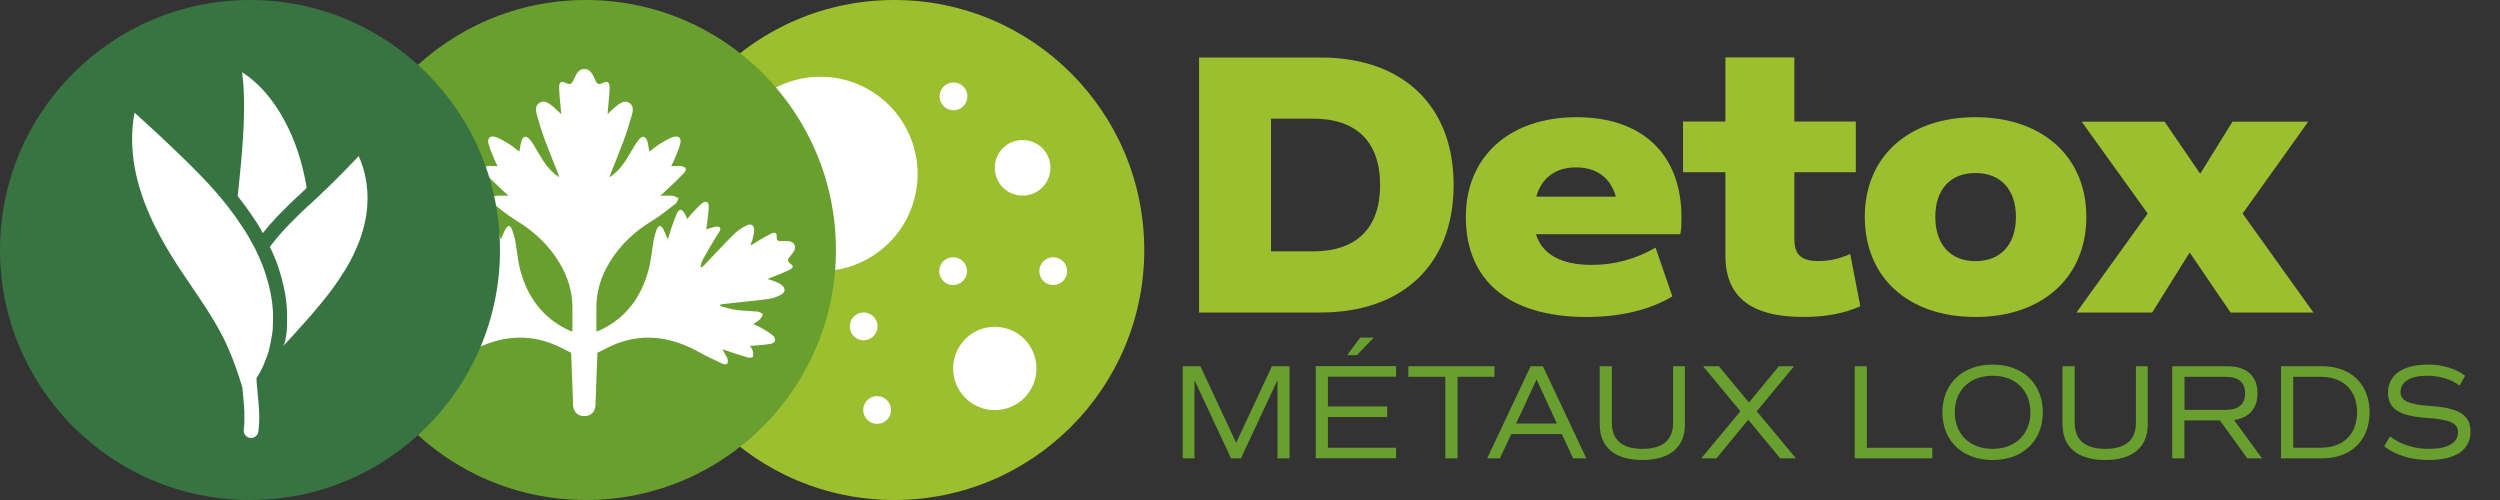 <?xml version="1.0" encoding="UTF-8"?>
<svg data-bbox="0 0 237.17 48" viewBox="0 0 240 48" xmlns="http://www.w3.org/2000/svg" data-type="color">
    <rect x="0" y="0" width="240" height="48" fill="#333333" stroke="none"/>
    <g>
        <path d="M123.81 44h-1.17v-7.51L119.13 44h-.95l-3.51-7.51V44h-1.13v-8.84h1.7l3.43 7.35 3.43-7.35h1.7V44Z" fill="#699f2f" data-color="1"/>
        <path d="M127.48 36.17v2.85h5.69v1.01h-5.69v2.95h6.54v1.01h-7.71v-8.84h7.71v1.01h-6.54Zm2.79-2.08h-.94l1.25-1.68h1.3l-1.61 1.68Z" fill="#699f2f" data-color="1"/>
        <path d="M143.47 36.17h-3.55V44h-1.17v-7.83h-3.55v-1.01h8.27v1.01Z" fill="#699f2f" data-color="1"/>
        <path d="M149.93 41.67h-4.85L143.99 44h-1.22l4.17-8.84h1.18l4.17 8.84h-1.27l-1.09-2.33Zm-4.38-1.01h3.91l-1.95-4.23-1.96 4.23Z" fill="#699f2f" data-color="1"/>
        <path d="M153.57 40.79v-5.63h1.17v5.43c0 1.65 1 2.5 2.94 2.5s2.94-.84 2.94-2.5v-5.43h1.13v5.62c0 2.16-1.47 3.38-4.08 3.38s-4.09-1.21-4.09-3.37Z" fill="#699f2f" data-color="1"/>
        <path d="m170.9 44-3.07-3.71-3.05 3.71h-1.46l3.76-4.52-3.58-4.32h1.51l2.89 3.48 2.87-3.48h1.46l-3.58 4.32 3.76 4.52h-1.51Z" fill="#699f2f" data-color="1"/>
        <path d="M185.5 42.99V44h-7.45v-8.84h1.17v7.83h6.28Z" fill="#699f2f" data-color="1"/>
        <path d="M186.47 39.58c0-2.74 1.92-4.58 4.82-4.58s4.82 1.83 4.82 4.58-1.92 4.58-4.82 4.58-4.82-1.83-4.82-4.58Zm8.45 0c0-2.12-1.46-3.51-3.63-3.51s-3.63 1.39-3.63 3.51 1.46 3.51 3.63 3.51 3.63-1.39 3.63-3.51Z" fill="#699f2f" data-color="1"/>
        <path d="M198 40.79v-5.63h1.17v5.43c0 1.65 1 2.5 2.94 2.5s2.94-.84 2.94-2.5v-5.43h1.13v5.62c0 2.16-1.47 3.38-4.08 3.38s-4.09-1.21-4.09-3.37Z" fill="#699f2f" data-color="1"/>
        <path d="m215.74 44-2.63-3.64h-3.41V44h-1.17v-8.84h5.3c1.85 0 2.89.94 2.89 2.6 0 1.46-.81 2.35-2.25 2.56l2.68 3.68h-1.42Zm-6.03-4.65h3.91c1.27 0 1.91-.52 1.91-1.59s-.64-1.59-1.91-1.59h-3.91v3.17Z" fill="#699f2f" data-color="1"/>
        <path d="M227.48 39.58c0 2.69-1.78 4.42-4.55 4.42h-3.95v-8.84h3.95c2.77 0 4.55 1.73 4.55 4.42Zm-1.2 0c0-2.11-1.33-3.41-3.48-3.41h-2.65v6.81h2.65c2.16 0 3.48-1.3 3.48-3.41Z" fill="#699f2f" data-color="1"/>
        <path d="m228.88 42.84.56-.95c.99.77 2.31 1.2 3.72 1.2 1.83 0 2.81-.55 2.81-1.61 0-.85-.79-1.21-2.89-1.35-2.76-.18-3.83-.87-3.83-2.46 0-1.66 1.42-2.67 3.8-2.67 1.42 0 2.64.36 3.6 1.07l-.52.95c-.84-.62-1.92-.95-3.17-.95-1.56 0-2.51.58-2.51 1.56 0 .84.78 1.21 2.89 1.35 2.76.18 3.83.87 3.83 2.46 0 1.75-1.43 2.72-4.02 2.72-1.66 0-3.18-.47-4.26-1.31Z" fill="#699f2f" data-color="1"/>
        <path d="M139.55 17.76c0 7.59-4.86 12.24-12.78 12.24h-11.66V5.52h11.66c7.92 0 12.78 4.64 12.78 12.24Zm-7.06 0c0-4.14-2.27-6.37-6.44-6.37h-4.03v12.74h4.03c4.18 0 6.44-2.23 6.44-6.37Z" fill="#9bbf2f" data-color="2"/>
        <path d="M147.45 22.48c.61 1.94 2.41 2.95 5.36 2.95 2.12 0 4.21-.54 6.12-1.66l1.62 4.68c-2.16 1.3-5 1.98-8.24 1.98-7.42 0-11.59-3.46-11.59-9.61 0-5.8 4.21-9.57 10.62-9.57s10.08 3.64 10.08 9.61c0 .54 0 1.08-.11 1.62h-13.86Zm.04-3.6h7.63c-.5-1.8-1.84-2.81-3.82-2.81s-3.31 1.01-3.82 2.81Z" fill="#9bbf2f" data-color="2"/>
        <path d="M178.6 29.39c-1.48.68-3.31 1.04-5.47 1.04-5.04 0-7.49-1.94-7.49-5.87v-8.03h-4.07v-4.86h4.07V5.51h6.62v6.16h5.9v4.86h-5.9v6.44c0 1.51.68 2.09 2.34 2.09 1.01 0 2.02-.22 3.02-.68l.97 5Z" fill="#9bbf2f" data-color="2"/>
        <path d="M179.02 20.82c0-5.8 4.21-9.57 10.62-9.57s10.65 3.78 10.65 9.57-4.21 9.61-10.65 9.61-10.62-3.78-10.62-9.61Zm14.51 0c0-2.63-1.48-4.21-3.89-4.21s-3.85 1.58-3.85 4.21 1.44 4.25 3.85 4.25 3.89-1.58 3.89-4.25Z" fill="#9bbf2f" data-color="2"/>
        <path d="m214.13 30-3.92-5.76-3.6 5.76h-7.27l6.84-9.5-6.34-8.82h7.96l3.42 5 3.1-5h7.27l-6.3 8.82 6.8 9.5h-7.95Z" fill="#9bbf2f" data-color="2"/>
        <path fill="#9bbf2f" d="M109.85 24c0 13.255-10.745 24-24 24s-24-10.745-24-24 10.745-24 24-24 24 10.745 24 24z" data-color="2"/>
        <path fill="#ffffff" d="M88.09 16.7a9.33 9.33 0 1 1-18.66 0 9.33 9.33 0 0 1 18.66 0z" data-color="3"/>
        <path d="M95.5 31.37c-2.21 0-4 1.79-4 4s1.79 4 4 4 4-1.79 4-4-1.79-4-4-4Z" fill="#ffffff" data-color="3"/>
        <path d="M98.17 18.78c1.47 0 2.67-1.19 2.67-2.67s-1.19-2.67-2.67-2.67-2.67 1.19-2.67 2.67 1.19 2.67 2.67 2.67Z" fill="#ffffff" data-color="3"/>
        <path d="M72.96 30.71c-1.47 0-2.67 1.19-2.67 2.67s1.19 2.67 2.67 2.67 2.67-1.19 2.67-2.67-1.19-2.67-2.67-2.67Z" fill="#ffffff" data-color="3"/>
        <path fill="#ffffff" d="M102.44 26.03a1.33 1.33 0 1 1-2.66 0 1.33 1.33 0 0 1 2.66 0z" data-color="3"/>
        <path d="M84.24 38.03a1.33 1.33 0 1 0-.001 2.659 1.33 1.33 0 0 0 .001-2.659Z" fill="#ffffff" data-color="3"/>
        <path fill="#ffffff" d="M92.83 26.03a1.33 1.33 0 1 1-2.66 0 1.33 1.33 0 0 1 2.66 0z" data-color="3"/>
        <path d="M91.5 10.58a1.33 1.33 0 1 0 .001-2.659 1.33 1.33 0 0 0-.001 2.659Z" fill="#ffffff" data-color="3"/>
        <path d="M84.24 31.37a1.33 1.33 0 1 0-2.659-.001 1.33 1.33 0 0 0 2.659.001Z" fill="#ffffff" data-color="3"/>
        <path fill="#699f2f" d="M80.25 24c0 13.255-10.745 24-24 24s-24-10.745-24-24 10.745-24 24-24 24 10.745 24 24z" data-color="1"/>
        <path d="M36 24.15c-.29-.48-.04-.96.53-1 .21-.02.42 0 .63 0 .31.02.5-.05.48-.43-.02-.37.15-.47.5-.3.33.16.65.34.97.52.32.19.63.39.95.59.03-.02.05-.04.08-.06-.06-.15-.13-.3-.17-.46-.07-.29-.16-.59-.17-.88-.01-.48.28-.71.71-.5.44.22.88.49 1.22.84.96.95 1.87 1.95 2.81 2.93.1.1.21.19.32.28l.09-.06c-.06-.21-.08-.44-.18-.62-.33-.61-.68-1.21-1.03-1.81-.2-.34-.44-.66-.63-1-.14-.26-.03-.45.27-.44.2 0 .41.08.61.14.13.03.25.08.43.13-.03-.15-.05-.23-.06-.3-.07-.65-.2-1.29-.2-1.94 0-.42.29-.53.63-.27.37.29.68.65 1 .99.15.15.27.33.43.53.12-.25.17-.44.29-.6.09-.13.25-.3.37-.3.11 0 .27.19.33.33.2.46.37.93.53 1.4.12.34.21.69.34 1.13.19-.42.31-.75.48-1.06.06-.11.22-.25.31-.24.11.02.23.17.27.3.12.34.24.7.31 1.05.18.97.25 1.96.5 2.91.68 2.51 2.08 4.48 4.46 5.66.16.08.32.14.54.23v-2.36c0-1.54-.46-2.95-1.25-4.26-1.03-1.71-2.45-3.03-4.16-4.06-.78-.47-1.49-1.06-2.22-1.63-.13-.1-.17-.33-.25-.5.18-.08.36-.21.55-.23.38-.04.77-.01 1.2-.01-.11-.1-.22-.18-.32-.28-.65-.63-1.33-1.23-1.95-1.89-.33-.35-.23-.58.25-.67.29-.05.61 0 .97 0-.1-.2-.18-.33-.24-.48-.22-.55-.48-1.08-.63-1.65-.15-.58.16-.85.73-.65.45.16.87.43 1.28.68.32.2.6.45.93.7.03-.1.05-.16.06-.22.06-.28.08-.58.18-.84.15-.43.44-.47.74-.14.17.18.31.39.44.6.58.98 1.09 2.01 2 2.76.1.08.21.16.41.31-.04-.19-.05-.25-.07-.3-.41-1.04-.84-2.07-1.23-3.11-.31-.83-.58-1.68-.82-2.54-.12-.42-.2-.95.26-1.21.51-.3.92.09 1.3.39.25.2.47.44.76.71 0-.16-.01-.25-.02-.33-.06-.72-.15-1.44-.17-2.16-.02-.62.19-.74.73-.47.3.15.46.06.6-.22.13-.27.25-.56.42-.8.18-.25.43-.37.67-.36.24 0 .48.11.67.36.18.24.29.53.42.8.13.28.3.36.6.22.54-.27.75-.15.73.47-.02.72-.11 1.44-.17 2.16 0 .09 0 .17-.02.33.29-.27.51-.52.76-.71.38-.29.79-.68 1.3-.39.47.27.38.79.26 1.21-.24.86-.51 1.71-.82 2.54-.39 1.05-.82 2.08-1.23 3.11-.02.06-.03.12-.07.3.2-.15.3-.23.41-.31.91-.75 1.41-1.78 2-2.76.13-.21.27-.42.44-.6.3-.33.58-.28.74.14.1.27.12.56.18.84.01.06.03.12.06.22.33-.25.62-.5.93-.7.41-.25.83-.52 1.28-.68.57-.2.88.07.73.65-.14.57-.41 1.1-.63 1.65-.06.14-.14.28-.24.48.36 0 .67-.04.97 0 .48.09.58.31.25.67-.62.66-1.29 1.27-1.95 1.89-.1.1-.21.18-.32.28.43 0 .82-.03 1.2.01.19.02.37.15.55.23-.08.17-.12.4-.25.5-.72.56-1.44 1.16-2.22 1.63-1.71 1.03-3.13 2.35-4.16 4.06-.79 1.3-1.24 2.72-1.25 4.26v2.36c.22-.09.39-.15.54-.23 2.38-1.18 3.78-3.15 4.46-5.66.26-.94.33-1.94.5-2.91.07-.36.18-.71.31-1.05.04-.12.17-.28.27-.3.09-.01.26.13.31.24.16.31.29.63.48 1.06.13-.44.22-.79.34-1.13.16-.47.33-.94.53-1.4.06-.14.22-.33.33-.33.13 0 .28.17.37.3.11.16.17.35.29.6.16-.21.29-.38.43-.53.33-.34.64-.7 1-.99.33-.26.62-.15.63.27 0 .65-.13 1.29-.2 1.94 0 .07-.03.15-.06.3.18-.05.3-.1.43-.13.2-.05.41-.13.61-.14.3 0 .41.18.27.44-.19.34-.43.66-.63 1-.35.6-.7 1.2-1.03 1.81-.1.19-.12.41-.18.62l.09.06c.11-.09.22-.18.32-.28.93-.98 1.85-1.98 2.81-2.93.35-.34.78-.62 1.22-.84.43-.21.73.02.71.5 0 .3-.1.59-.17.88-.04.16-.11.31-.17.46.03.02.05.04.08.06.31-.2.62-.4.95-.59.32-.18.64-.36.97-.52.35-.16.52-.07.5.3-.02.38.16.45.48.43.21-.01.42-.02.63 0 .57.04.83.52.53 1-.12.19-.27.36-.41.53-.19.22-.22.38.04.59.37.29.37.42-.06.64-.49.25-1.01.44-1.52.65-.16.07-.33.13-.59.22.29.09.5.14.69.22.22.09.44.18.63.32.47.34.45.75-.07 1.01-.34.17-.71.31-1.08.36-1.17.16-2.35.27-3.52.4-.38.04-.77.09-1.15.13 0 .06-.02.11-.02.17.51.12 1 .29 1.52.36.7.09 1.41.1 2.12.17.16.02.31.16.46.24-.08.15-.14.34-.26.46-.18.18-.41.31-.67.5.3.14.57.24.81.38.36.21.73.42 1.05.69.39.34.31.72-.2.82-.56.11-1.14.12-1.72.18-.06 0-.13 0-.25.01.1.17.21.31.25.46.05.19.09.42.03.6-.03.07-.34.1-.5.06-.68-.2-1.35-.43-2.02-.65-.12-.04-.23-.08-.42-.15.2.35.37.61.49.9.06.14.06.36-.01.48-.05.08-.31.09-.43.03-.75-.35-1.5-.69-2.22-1.09-2.47-1.39-5.05-1.9-7.79-.92-.7.25-1.36.62-2.03.95l-.18 4.81c.06.77-.42 1.3-1.08 1.26-.66.04-1.14-.49-1.08-1.26l-.18-4.81c-.67-.34-1.33-.7-2.03-.95-2.74-.98-5.32-.48-7.79.92-.72.4-1.47.74-2.22 1.09-.12.06-.38.05-.43-.03-.08-.12-.07-.34-.01-.48.12-.29.29-.55.49-.9-.19.07-.31.11-.42.15-.67.22-1.34.45-2.02.65-.16.05-.47.01-.5-.06-.06-.17-.02-.4.03-.6.04-.15.15-.28.25-.46-.12 0-.19 0-.25-.01-.57-.05-1.16-.06-1.72-.18-.51-.1-.59-.49-.2-.82.32-.27.69-.48 1.05-.69.24-.14.51-.24.81-.38-.26-.19-.49-.32-.67-.5-.12-.12-.17-.3-.26-.46.15-.08.3-.22.46-.24.7-.07 1.42-.07 2.12-.17.51-.07 1.01-.24 1.52-.36 0-.06-.02-.11-.02-.17-.38-.04-.77-.09-1.15-.13-1.17-.13-2.35-.24-3.52-.4-.37-.05-.74-.19-1.08-.36-.51-.26-.53-.67-.07-1.01.19-.14.41-.23.63-.32.19-.08.39-.13.69-.22-.25-.1-.42-.15-.59-.22-.51-.21-1.03-.4-1.52-.65-.43-.22-.44-.36-.06-.64.26-.2.23-.37.04-.59-.15-.17-.3-.34-.41-.53Z" fill="#ffffff" data-color="3"/>
        <path fill="#377442" d="M48 24c0 13.255-10.745 24-24 24S0 37.255 0 24 10.745 0 24 0s24 10.745 24 24z" data-color="4"/>
        <path d="M24.41 21.02c.3.44.57.9.82 1.36.6-.75 1.23-1.46 2-2.22.52-.53 1.03-1.01 1.54-1.48.21-.2.42-.39.63-.6l.04-.04c-.27-1.67-.71-3.27-1.32-4.75-1.11-2.71-2.83-5.07-4.88-6.35.48 3.59-.06 8.39-.42 11.89.54.68 1.07 1.41 1.59 2.19Zm10.04-6.05c-1.2 1.26-2.37 2.46-3.55 3.57-.19.19-.38.37-.57.54-.01.01-.03.03-.04.03-.2.2-.41.39-.63.59-.48.44-.97.9-1.46 1.4-.76.75-1.5 1.56-2.27 2.57 0 0-.01.02-.02.03.29.61.54 1.19.75 1.76v.03c.63 1.86.93 3.52.9 5.05 0 .4 0 .8-.03 1.18v.05c-.03.36-.1.69-.16.99l-.03.14c-.05.11-.11.22-.17.33.04-.05.09-.1.14-.14.12-.14.25-.27.38-.41.33-.35.65-.71.97-1.07v-.01a52.685 52.685 0 0 0 3.02-3.56c.67-.89 1.36-1.91 1.95-2.99.58-1.1 1.07-2.28 1.35-3.5.59-2.44.27-4.79-.56-6.59Zm-9.44 10.05c-.1-.25-.21-.5-.33-.75-.07-.16-.15-.33-.23-.49a.817.817 0 0 0-.12-.2c-.33-.61-.67-1.24-1.05-1.78-.22-.33-.44-.65-.65-.96-.2-.28-.41-.55-.61-.82-.2-.27-.41-.52-.61-.77-1.11-1.36-2.25-2.52-3.35-3.61-1.74-1.71-3.42-3.27-5.14-4.82-.44 2.22-.27 4.9.58 7.52.82 2.63 2.24 5.16 3.72 7.41 1.5 2.27 2.79 4.04 3.81 5.91.12.2.22.4.33.61.12.22.22.44.33.67.14.31.29.63.41.95.18.41.34.84.5 1.28.24.67.46 1.35.67 2.04.02.25.05.5.07.75 0 .03 0 .07.01.11l.06.67c0 .06.01.12.01.18v.03c.01.2.03.39.04.58v.42c.01.42 0 .85-.06 1.29-.05.39.22.74.61.8h.1c.35 0 .65-.26.69-.61.14-1.03.09-1.99 0-2.91 0-.05 0-.1-.01-.16l-.06-.56v-.11c0-.1-.02-.2-.03-.31-.02-.18-.03-.37-.05-.54v-.03c-.01-.17-.03-.34-.03-.51.18-.27.35-.56.49-.86.12-.22.22-.46.31-.7.12-.31.26-.63.36-.96.07-.33.16-.67.22-1.03.06-.35.14-.72.18-1.09.01-.36.03-.74.03-1.12.02-1.54-.33-3.1-.84-4.61-.11-.31-.23-.62-.37-.92Z" fill="#ffffff" data-color="3"/>
    </g>
</svg>
